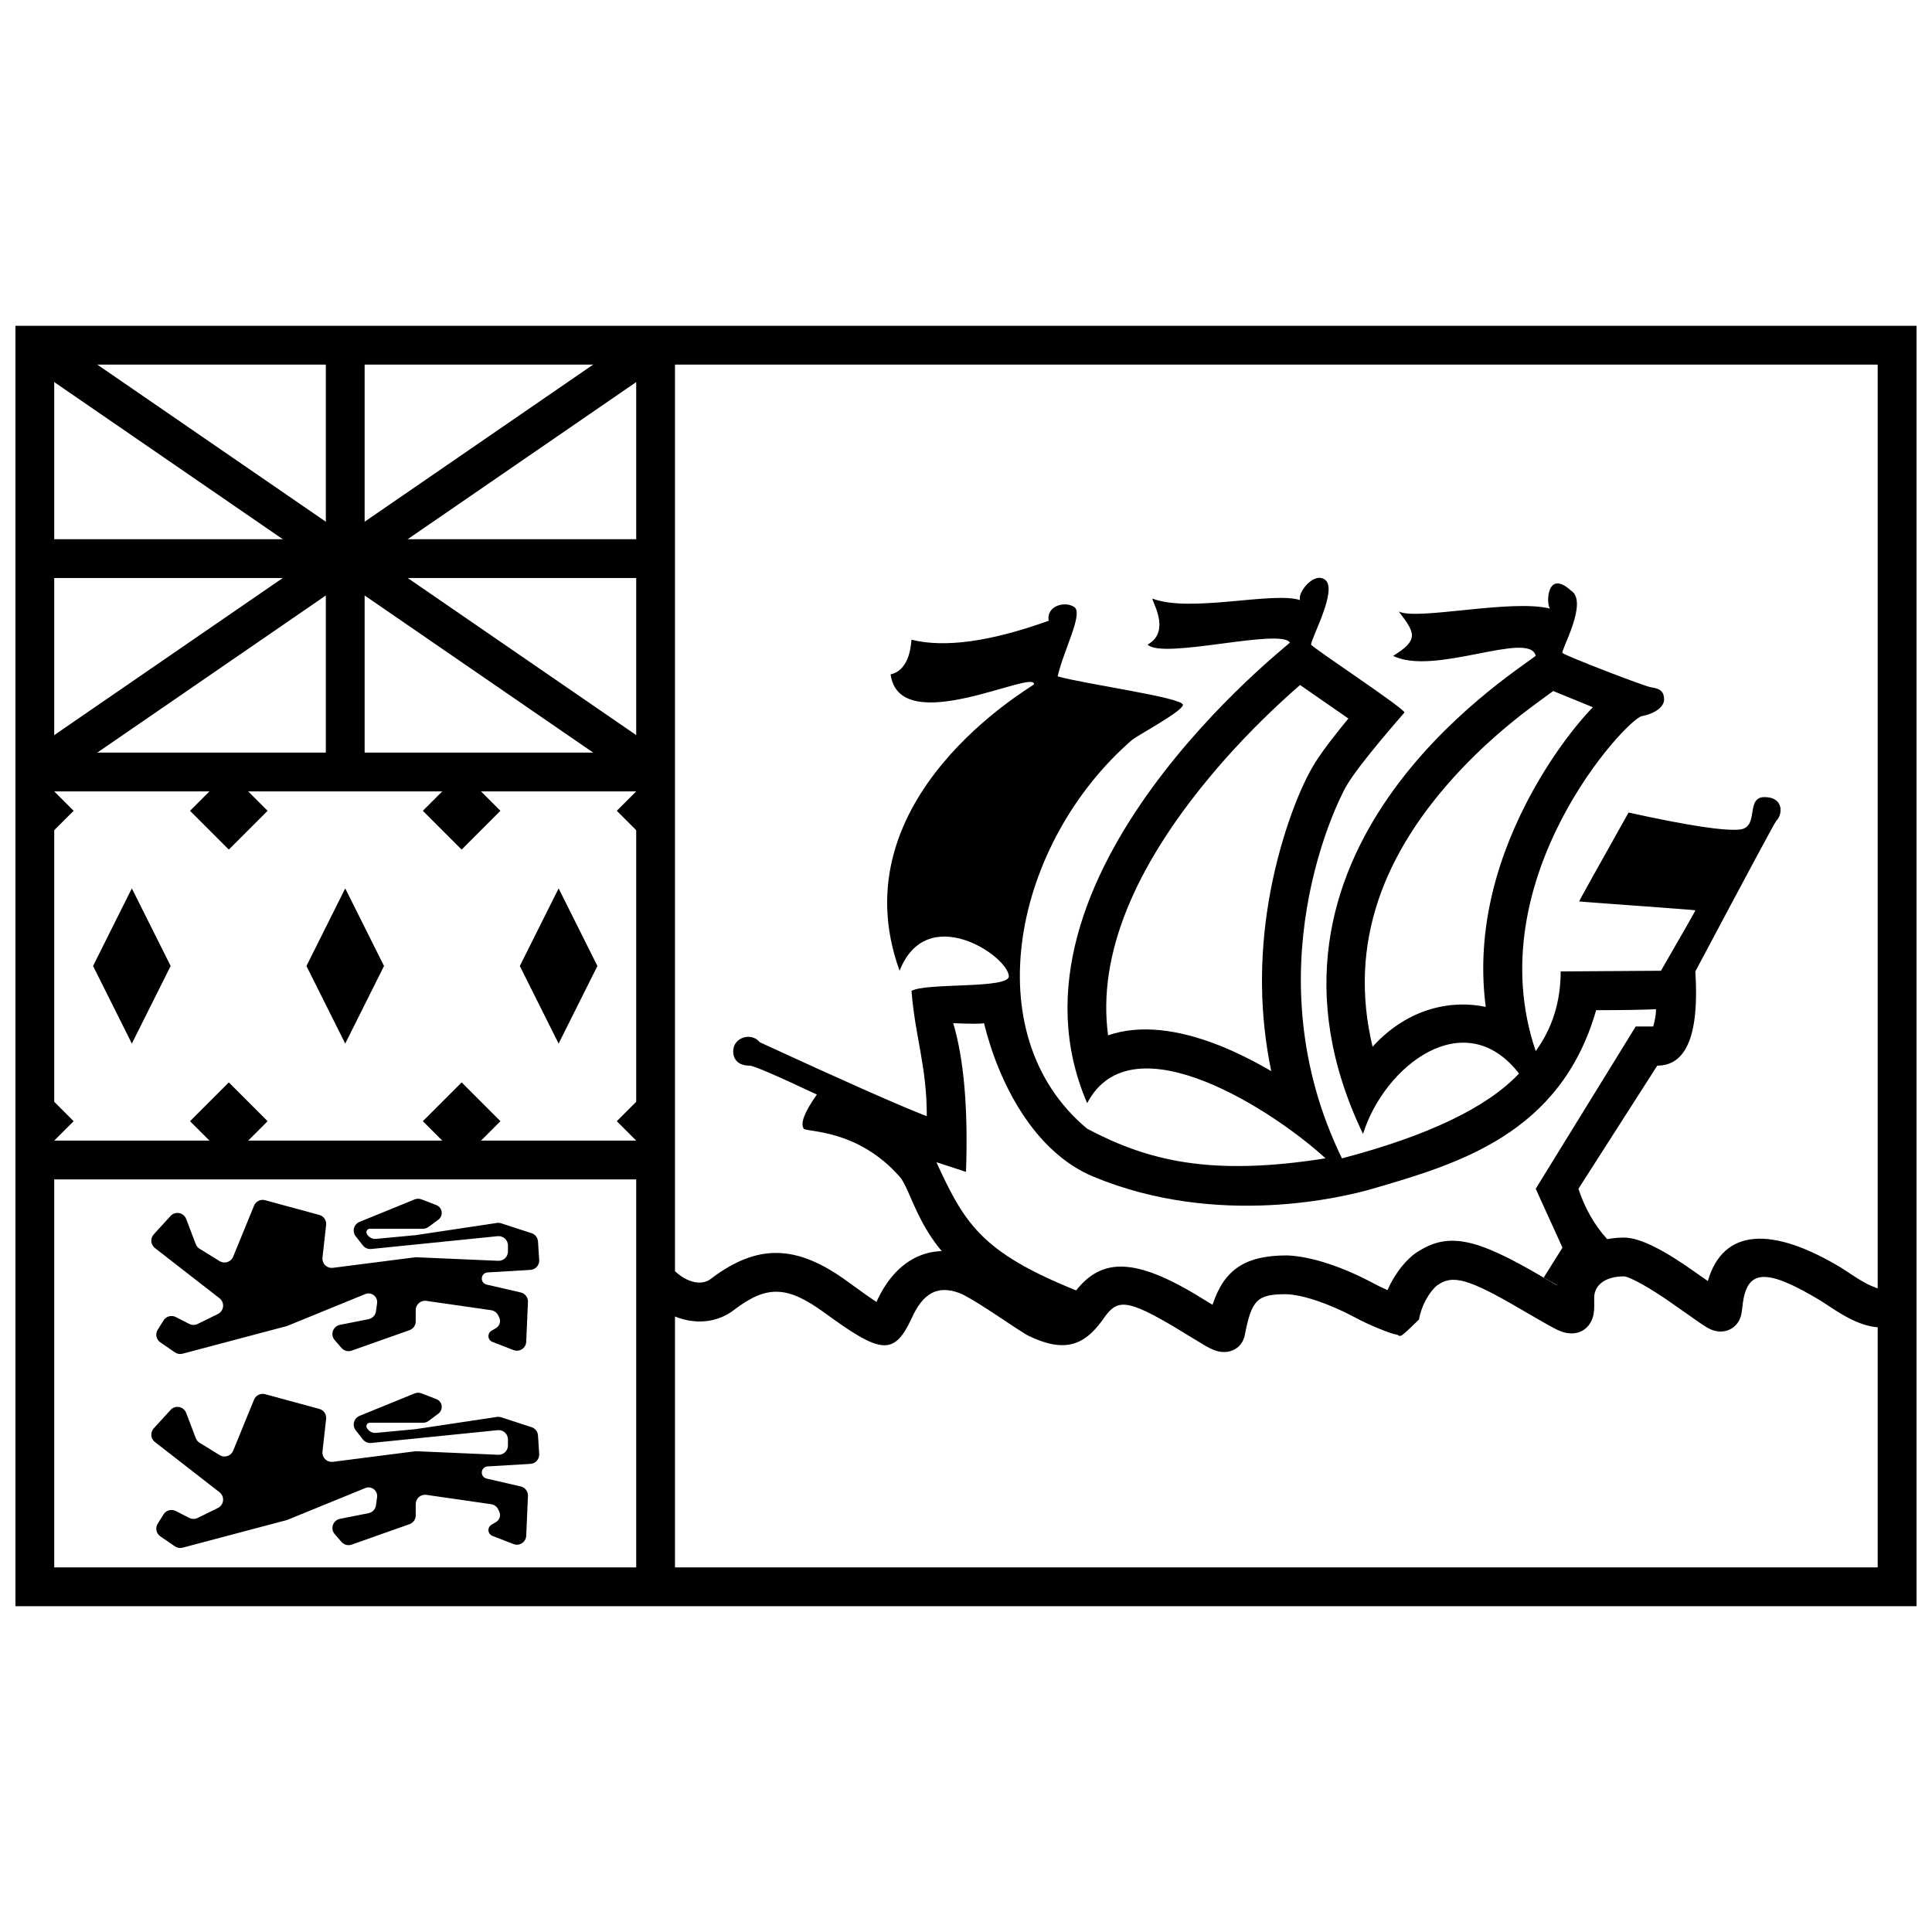 <?xml version="1.0" encoding="UTF-8"?>
<!-- Uploaded to: ICON Repo, www.svgrepo.com, Generator: ICON Repo Mixer Tools -->
<svg width="800px" height="800px" version="1.1" viewBox="144 144 512 512" xmlns="http://www.w3.org/2000/svg">
 <defs>
  <clipPath id="a">
   <path d="m148.09 230h503.81v340h-503.81z"/>
  </clipPath>
 </defs>
 <g clip-path="url(#a)">
  <path d="m651.9 230.35v339.3h-503.81v-339.3zm-329.02 10.281v318.74h318.73v-318.74zm-164.51 0v102.82h154.23v-102.82zm0 113.1v92.535h154.23v-92.535zm0 102.82v102.82h154.23v-102.82z"/>
 </g>
 <path d="m562.48 487.8-9.391-5.211 4.981-7.953-7.09-15.602 26.504-43.008h4.641c0.496-1.797 0.742-3.324 0.742-4.574-3.586 0.168-8.879 0.254-15.871 0.254-9.402 32.793-36.504 40.699-59.262 47.328-7.246 2.109-40.906 10.547-74-3.219-15.699-6.527-25.09-24.848-28.961-40.66-1.051 0.195-3.769 0.195-8.156 0 2.844 9.574 3.973 22.707 3.383 39.402l-7.84-2.559c7.84 17.191 12.613 24.527 39.957 35.137-2.891 4.41-5.5 6.652-7.824 6.723-2.527 0.078-7.199-1.941-14.012-6.059-22.184-9.789-23.914-27.492-27.879-31.984-11.195-12.688-24.668-11.754-25.383-12.688-0.996-1.367 0.156-4.387 3.457-9.066-10.848-5.106-16.785-7.66-17.82-7.66-2.801 0-4.348-1.402-4.348-3.859 0-3.566 4.766-5.144 7.031-2.34 22.324 10.293 37.082 16.828 44.273 19.609 0-13.41-3.09-20.879-4.051-33.227 4.051-2.223 26.016-0.449 25.797-3.91-0.34-5.41-21.746-19.781-28.957-1.418-16.695-46.023 35.469-75.414 35.633-75.906 0.266-4.211-35.633 14.676-38.016-2.633 5.543-1.227 5.422-9.18 5.543-9.18 8.828 2.184 20.945 0.504 36.348-5.031-0.656-3.977 4.332-5.32 6.793-3.625 2.461 1.695-2.781 11.227-4.41 18.363 6.871 1.988 33.191 5.613 33.191 7.543 0 1.637-11.441 7.777-13.406 9.238-31.48 27.254-41.988 78.109-11.961 103.1 16.008 8.461 32.605 12.688 63.16 7.848-12.805-11.852-51.199-37.535-63.16-14.625-26.062-60.172 53.953-121.88 53.73-122.05-2.516-3.949-33.707 4.562-37.723 0.527 6.672-3.684 0.457-12.512 1.375-12.164 10.004 3.801 31.957-1.992 39.047 0.375-0.836-1.895 3.816-7.816 6.731-5.293 3.164 2.738-3.828 15.445-3.828 17.082 0 0.586 25.207 17.191 24.73 18.012-0.238 0.352-11.797 13.332-15.316 19.355-2.5 4.211-25.188 49.625-1.23 98.785 22.793-5.981 38.438-13.473 46.926-22.477-14.402-18.605-35.676-2.098-41.344 16-35.828-74.695 38.605-121.14 45.766-126.69-1.602-6.898-26.945 5.438-37.781 0 6.981-4.269 5.781-6.133 1.492-11.758 4.867 2.457 29.828-3.391 40.102-0.758-1.133-1.172-0.879-10.637 5.516-4.797 4.809 2.93-2.836 16.082-2.238 16.551 0.953 0.816 21.988 8.945 23.598 9.121 2.383 0.293 3.336 1.23 3.336 3.219 0 1.93-2.441 3.742-5.898 4.387-4.051 0.758-43.609 43.215-28.125 88.77 4.406-6.066 6.613-13.105 6.613-21.109l26.574-0.176c6.16-10.645 9.199-15.984 9.117-16.023-0.117-0.117-30.688-2.281-30.805-2.34-0.039-0.078 4.328-7.934 13.109-23.566 15.801 3.481 25.664 4.973 29.582 4.484 5.109-0.641 1.324-8.578 6.445-8.578 5.117 0 4.91 4.559 3.062 6.375-0.289 0.262-7.422 13.535-21.395 39.824 1.066 16.645-2.301 24.969-10.094 24.969l-20.891 32.633c1.68 5.121 4.207 9.562 7.594 13.316 0.258 0.289-2.215 5.438-7.414 15.449zm-95.309-66.73c4.484 1.781 9.156 4.125 13.723 6.785-3.113-14.922-3.172-29.977-0.711-44.809 2.547-15.363 7.719-29.172 11.801-36.039 1.457-2.496 3.734-5.606 6.773-9.41 0.645-0.805 0.645-0.805 1.289-1.602 0.41-0.5 0.844-1.031 1.293-1.574-0.926-0.648-1.945-1.355-3.066-2.137l-0.312-0.215c-1.039-0.719-2.309-1.598-4.535-3.137-1.746-1.207-2.961-2.051-4.016-2.793-0.309-0.215-0.602-0.422-0.875-0.613-1.547 1.344-3.152 2.777-4.867 4.363-6.664 6.16-13.242 12.977-19.375 20.387-19.461 23.508-29.547 46.762-26.633 68.094 8.289-2.879 18.5-1.672 29.512 2.699zm40.574 0.324c9.598-10.555 21.316-12.414 29.992-10.555-2.391-18.254 1.805-36.68 10.84-54.191 4.992-9.684 11.516-18.969 17.543-25.223l-10.5-4.301c-2.242 1.625-6.211 4.527-8.406 6.25-5.719 4.481-11.133 9.324-16.203 14.715-20.484 21.789-29.812 45.957-23.266 73.305z"/>
 <path d="m156.15 352.82-5.828-8.473 164.51-113.1 5.824 8.473z"/>
 <path d="m320.66 344.35-5.824 8.473-164.51-113.1 5.828-8.473z"/>
 <path d="m317.74 286.9v10.281h-164.51v-10.281z"/>
 <path d="m240.63 348.59h-10.281v-113.1h10.281z"/>
 <path d="m235.49 420.56 10.281-20.562-10.281-20.566-10.281 20.566z"/>
 <path d="m178.94 420.56 10.285-20.562-10.285-20.566-10.281 20.566z"/>
 <path d="m292.04 420.56 10.281-20.562-10.281-20.566-10.281 20.566z"/>
 <path d="m194.16 494.85-3.598-1.832c-1.141-0.578-2.531-0.191-3.211 0.891l-1.555 2.477c-0.703 1.121-0.398 2.598 0.691 3.348l3.867 2.66c0.59 0.406 1.332 0.535 2.027 0.352l27.523-7.293c0.105-0.027 0.203-0.062 0.301-0.102l20.605-8.414c1.164-0.473 2.496 0.086 2.973 1.25 0.148 0.367 0.199 0.77 0.148 1.164l-0.289 2.148c-0.141 1.047-0.93 1.887-1.965 2.094l-7.598 1.508c-1.336 0.266-2.207 1.566-1.941 2.902 0.086 0.422 0.277 0.812 0.559 1.137l1.809 2.082c0.664 0.766 1.73 1.047 2.684 0.711l15.336-5.422c0.984-0.348 1.645-1.281 1.645-2.324v-3c0-1.363 1.105-2.469 2.469-2.469 0.117 0 0.234 0.008 0.352 0.027l17.16 2.473c0.816 0.117 1.52 0.633 1.875 1.375l0.277 0.578c0.48 1 0.117 2.203-0.836 2.769l-1.223 0.727c-0.781 0.461-1.039 1.473-0.574 2.254 0.188 0.316 0.477 0.559 0.82 0.691l5.606 2.176c1.27 0.492 2.699-0.137 3.191-1.406 0.098-0.25 0.156-0.516 0.168-0.785l0.457-10.57c0.051-1.188-0.754-2.246-1.91-2.512l-9.059-2.09c-0.879-0.203-1.426-1.078-1.223-1.957 0.16-0.707 0.77-1.219 1.492-1.262l11.363-0.672c1.359-0.082 2.394-1.25 2.316-2.609v-0.012l-0.316-4.918c-0.066-1.008-0.738-1.875-1.699-2.188l-8.066-2.621c-0.363-0.121-0.75-0.152-1.129-0.094l-21.445 3.223c-0.043 0.008-0.09 0.012-0.133 0.016l-10.453 0.984c-0.922 0.09-1.812-0.348-2.312-1.129l-0.09-0.145c-0.273-0.426-0.148-0.996 0.277-1.27 0.148-0.094 0.32-0.145 0.496-0.145h14.094c0.527 0 1.043-0.172 1.465-0.484l2.59-1.918c0.984-0.73 1.191-2.121 0.465-3.106-0.25-0.34-0.594-0.598-0.984-0.75l-3.953-1.527c-0.586-0.227-1.238-0.219-1.82 0.02l-14.609 5.953c-1.262 0.512-1.867 1.953-1.355 3.215 0.09 0.215 0.203 0.414 0.348 0.598l1.918 2.438c0.523 0.664 1.348 1.016 2.188 0.93l33.527-3.394c1.355-0.137 2.566 0.852 2.703 2.207 0.008 0.082 0.012 0.164 0.012 0.246v1.602c0 1.363-1.102 2.469-2.465 2.469h-0.109l-21.652-0.938c-0.141-0.008-0.281 0-0.422 0.016l-21.738 2.785c-1.352 0.176-2.59-0.781-2.762-2.133-0.023-0.195-0.027-0.391-0.004-0.586l0.965-8.645c0.133-1.211-0.633-2.336-1.805-2.656l-14.367-3.902c-1.203-0.328-2.457 0.293-2.93 1.445l-5.535 13.531c-0.516 1.262-1.957 1.867-3.219 1.352-0.121-0.051-0.242-0.113-0.359-0.184l-5.316-3.273c-0.465-0.285-0.82-0.715-1.012-1.223l-2.547-6.691c-0.484-1.277-1.91-1.914-3.184-1.43-0.359 0.137-0.684 0.355-0.945 0.641l-4.465 4.891c-0.918 1.008-0.844 2.57 0.16 3.488 0.051 0.043 0.098 0.086 0.148 0.125l17.129 13.316c1.074 0.84 1.27 2.387 0.43 3.465-0.227 0.293-0.52 0.535-0.855 0.699l-5.383 2.648c-0.699 0.344-1.516 0.336-2.207-0.016z"/>
 <path d="m194.16 546.26-3.598-1.832c-1.141-0.578-2.531-0.195-3.211 0.887l-1.555 2.481c-0.703 1.121-0.398 2.598 0.691 3.344l3.867 2.66c0.59 0.41 1.332 0.539 2.027 0.352l27.523-7.289c0.105-0.027 0.203-0.062 0.301-0.102l20.605-8.414c1.164-0.477 2.496 0.082 2.973 1.246 0.148 0.371 0.199 0.773 0.148 1.164l-0.289 2.152c-0.141 1.047-0.93 1.887-1.965 2.094l-7.598 1.508c-1.336 0.266-2.207 1.566-1.941 2.902 0.086 0.418 0.277 0.812 0.559 1.137l1.809 2.082c0.664 0.766 1.73 1.047 2.684 0.711l15.336-5.422c0.984-0.348 1.645-1.281 1.645-2.328v-2.996c0-1.363 1.105-2.469 2.469-2.469 0.117 0 0.234 0.008 0.352 0.023l17.16 2.477c0.816 0.117 1.52 0.633 1.875 1.375l0.277 0.578c0.48 1 0.117 2.199-0.836 2.769l-1.223 0.723c-0.781 0.465-1.039 1.477-0.574 2.258 0.188 0.316 0.477 0.559 0.82 0.691l5.606 2.176c1.27 0.492 2.699-0.137 3.191-1.406 0.098-0.254 0.156-0.52 0.168-0.789l0.457-10.566c0.051-1.191-0.754-2.246-1.91-2.512l-9.059-2.09c-0.879-0.203-1.426-1.082-1.223-1.957 0.16-0.707 0.77-1.223 1.492-1.266l11.363-0.668c1.359-0.082 2.394-1.25 2.316-2.609v-0.012l-0.316-4.918c-0.066-1.008-0.738-1.875-1.699-2.188l-8.066-2.625c-0.363-0.117-0.75-0.148-1.129-0.09l-21.445 3.223c-0.043 0.004-0.09 0.012-0.133 0.016l-10.453 0.984c-0.922 0.086-1.812-0.348-2.312-1.129l-0.09-0.145c-0.273-0.43-0.148-0.996 0.277-1.27 0.148-0.094 0.32-0.145 0.496-0.145h14.094c0.527 0 1.043-0.172 1.465-0.484l2.59-1.918c0.984-0.73 1.191-2.121 0.465-3.106-0.25-0.34-0.594-0.598-0.984-0.75l-3.953-1.527c-0.586-0.227-1.238-0.219-1.82 0.016l-14.609 5.957c-1.262 0.512-1.867 1.953-1.355 3.215 0.09 0.215 0.203 0.414 0.348 0.594l1.918 2.441c0.523 0.664 1.348 1.012 2.188 0.93l33.527-3.394c1.355-0.141 2.566 0.848 2.703 2.203 0.008 0.086 0.012 0.168 0.012 0.25v1.602c0 1.363-1.102 2.469-2.465 2.469-0.035 0-0.074 0-0.109-0.004l-21.652-0.938c-0.141-0.004-0.281 0-0.422 0.02l-21.738 2.785c-1.352 0.172-2.59-0.781-2.762-2.133-0.023-0.195-0.027-0.395-0.004-0.59l0.965-8.645c0.133-1.207-0.633-2.336-1.805-2.652l-14.367-3.906c-1.203-0.324-2.457 0.297-2.93 1.449l-5.535 13.531c-0.516 1.262-1.957 1.867-3.219 1.352-0.121-0.051-0.242-0.113-0.359-0.184l-5.316-3.273c-0.465-0.285-0.82-0.715-1.012-1.223l-2.547-6.695c-0.484-1.273-1.91-1.914-3.184-1.43-0.359 0.141-0.684 0.359-0.945 0.645l-4.465 4.891c-0.918 1.008-0.844 2.566 0.16 3.484 0.051 0.047 0.098 0.086 0.148 0.125l17.129 13.32c1.074 0.836 1.27 2.387 0.43 3.465-0.227 0.293-0.52 0.531-0.855 0.699l-5.383 2.648c-0.699 0.34-1.516 0.336-2.207-0.016z"/>
 <path d="m631.93 479.97c0.582 0.367 3.219 2.113 3.934 2.566 1.543 0.98 2.809 1.691 3.941 2.191 2.09 0.922 2.641 0.898 2.863 0.605l8.199 6.207c-3.762 4.969-9.277 5.215-15.215 2.594-1.684-0.742-3.359-1.684-5.297-2.914-0.836-0.531-3.453-2.262-3.82-2.496-14.805-8.922-19.598-8.254-20.734 1.09 0.09-0.711-0.188 2.09-0.426 2.91-1.008 3.488-4.496 4.969-7.719 3.695-1.035-0.406-1.922-0.969-3.832-2.305 0.301 0.211-4.102-2.894-5.953-4.172-6.578-4.711-12.137-7.688-13.527-7.688-4.941 0-7.867 2.332-7.867 5.66 0 0.348 0.012 1.652 0.012 1.957 0 0.863-0.031 1.48-0.129 2.121-0.48 3.203-2.894 5.711-6.602 5.336-1.555-0.156-2.836-0.723-5.137-1.996-1.113-0.613-7.109-4.09-6.703-3.856-15.004-8.84-19.008-9.758-23.117-6.793-2.148 1.793-4.219 5.606-4.746 8.992-4.844 4.711-4.844 4.711-5.734 4.047-0.586-0.098-0.586-0.098-0.902-0.18-0.562-0.164-0.562-0.164-1.113-0.352-0.734-0.254-1.688-0.617-2.703-1.031-2.398-0.973-4.738-2.047-6.285-2.914-7.094-3.801-13.984-6.086-18.391-6.269-7.703-0.004-9.203 1.41-11.012 10.672-0.66 3.699-3.969 5.176-7.012 4.488-1.086-0.246-2.086-0.707-3.445-1.477-1.102-0.617-6.555-3.992-7.965-4.832-12.941-7.719-15.426-7.434-18.805-2.738-0.27 0.383-0.27 0.383-0.562 0.789-4.891 6.812-10.25 8.73-19.863 3.973-1.641-0.977-3.812-2.41-8.555-5.566-0.449-0.297-0.449-0.297-0.898-0.59-4.316-2.828-7.195-4.527-8.578-5.035-5.871-2.152-9.691 0.086-12.688 6.82-4.699 10.012-8.258 9.195-23.062-1.602-9.871-7.203-15.273-7.336-23.906-0.77-7.356 5.648-17.699 3.281-24.707-4.773l7.758-6.75c3.75 4.309 8.148 5.316 10.707 3.356 12.391-9.426 22.777-9.168 36.207 0.629 3.898 2.848 6.293 4.527 7.731 5.457 4.977-11.02 13.984-16.246 25.504-12.02 2.418 0.887 5.606 2.769 10.668 6.086 0.465 0.301 0.465 0.301 0.922 0.605 4.809 3.199 6.754 4.481 7.801 5.121 4.32 2.133 4.434 2.09 6.609-0.938 0.273-0.383 0.273-0.383 0.57-0.797 6.754-9.391 15.199-10.355 32.418-0.09 0.855 0.512 2.816 1.715 4.566 2.789 3.125-9.449 8.758-13.094 19.809-13.086 6.394 0.262 14.691 3.012 23.121 7.531 0.84 0.469 2.074 1.062 3.445 1.66 1.562-3.586 3.949-6.961 6.793-9.32 8.871-6.434 16.367-4.719 34.598 6.019 1.367 0.789 2.504 1.441 3.445 1.984 1.625-7.695 8.867-12.602 17.805-12.602 4.43 0 11.027 3.531 19.445 9.559 0.695 0.48 1.766 1.23 2.809 1.961 4.059-14.051 17.055-14.539 35.332-3.523z"/>
 <path d="m153.23 369.15 10.281-10.281-10.281-10.281z"/>
 <path d="m204.64 369.15 10.281-10.281-10.281-10.281-10.281 10.281z"/>
 <path d="m266.34 369.15 10.281-10.281-10.281-10.281-10.281 10.281z"/>
 <path d="m317.74 369.15v-20.562l-10.281 10.281z"/>
 <path d="m153.23 451.41 10.281-10.281-10.281-10.281z"/>
 <path d="m204.64 451.41 10.281-10.281-10.281-10.281-10.281 10.281z"/>
 <path d="m266.34 451.41 10.281-10.281-10.281-10.281-10.281 10.281z"/>
 <path d="m317.74 451.41v-20.562l-10.281 10.281z"/>
</svg>